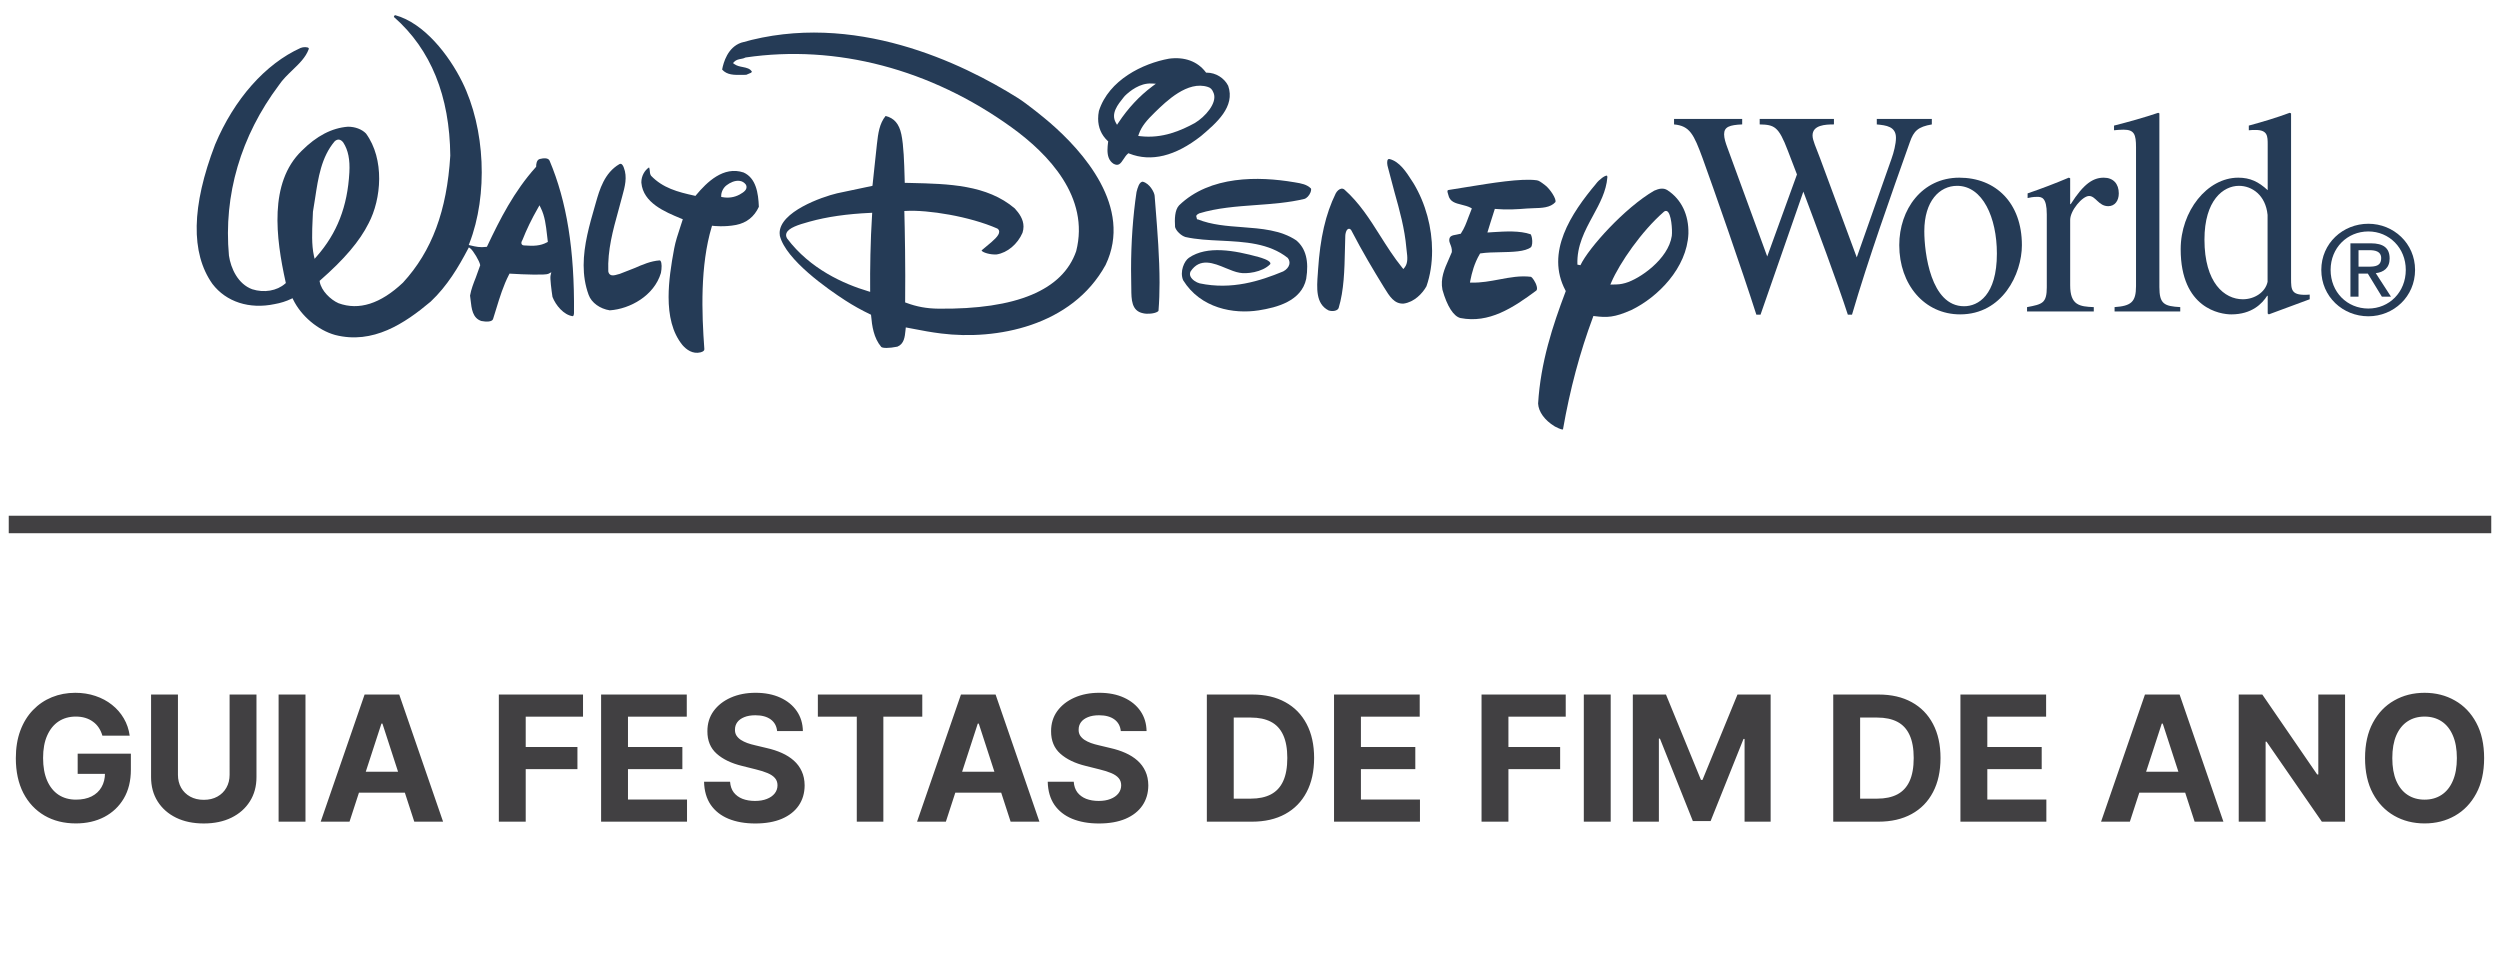 <?xml version="1.0" encoding="UTF-8" standalone="no"?>
<!-- Generator: Adobe Illustrator 16.0.0, SVG Export Plug-In . SVG Version: 6.00 Build 0)  -->

<svg
   version="1.1"
   id="Layer_1"
   x="0px"
   y="0px"
   width="286px"
   height="109px"
   viewBox="0 0 286 109"
   enable-background="new 0 0 286 109"
   xml:space="preserve"
   sodipodi:docname="logo_guia_festa_mob.svg"
   inkscape:version="1.3.2 (091e20e, 2023-11-25, custom)"
   xmlns:inkscape="http://www.inkscape.org/namespaces/inkscape"
   xmlns:sodipodi="http://sodipodi.sourceforge.net/DTD/sodipodi-0.dtd"
   xmlns="http://www.w3.org/2000/svg"
   xmlns:svg="http://www.w3.org/2000/svg"><defs
   id="defs1" /><sodipodi:namedview
   id="namedview1"
   pagecolor="#ffffff"
   bordercolor="#000000"
   borderopacity="0.25"
   inkscape:showpageshadow="2"
   inkscape:pageopacity="0.0"
   inkscape:pagecheckerboard="0"
   inkscape:deskcolor="#d1d1d1"
   inkscape:zoom="2.8881119"
   inkscape:cx="143"
   inkscape:cy="54.533898"
   inkscape:window-width="1920"
   inkscape:window-height="1017"
   inkscape:window-x="1358"
   inkscape:window-y="-8"
   inkscape:window-maximized="1"
   inkscape:current-layer="Layer_1" />
<path
   fill="#414042"
   d="M11.712,84.156c-0.1-0.346-0.239-0.65-0.419-0.916c-0.18-0.27-0.4-0.498-0.661-0.682  c-0.256-0.189-0.549-0.334-0.881-0.434c-0.327-0.1-0.689-0.148-1.086-0.148c-0.744,0-1.397,0.184-1.96,0.553  c-0.559,0.369-0.994,0.907-1.307,1.613c-0.313,0.7-0.469,1.557-0.469,2.57s0.154,1.875,0.461,2.586  c0.308,0.709,0.744,1.252,1.307,1.626c0.563,0.369,1.229,0.554,1.996,0.554c0.696,0,1.29-0.123,1.783-0.369  c0.497-0.251,0.876-0.604,1.136-1.059c0.265-0.454,0.398-0.992,0.398-1.611l0.625,0.092h-3.75v-2.315h6.086v1.833  c0,1.277-0.27,2.377-0.81,3.295c-0.54,0.914-1.283,1.619-2.23,2.116c-0.947,0.493-2.031,0.739-3.253,0.739  c-1.364,0-2.562-0.301-3.594-0.902c-1.032-0.605-1.837-1.465-2.415-2.578c-0.573-1.117-0.859-2.443-0.859-3.977  c0-1.18,0.171-2.23,0.512-3.154c0.346-0.928,0.829-1.714,1.449-2.357c0.62-0.645,1.342-1.135,2.166-1.471  c0.824-0.336,1.717-0.504,2.678-0.504c0.824,0,1.591,0.121,2.301,0.361c0.71,0.237,1.34,0.574,1.889,1.01  c0.554,0.436,1.006,0.953,1.356,1.555c0.351,0.597,0.575,1.255,0.675,1.975H11.712z M26.266,79.455h3.075V88.9  c0,1.061-0.253,1.988-0.76,2.784c-0.502,0.796-1.205,1.416-2.109,1.86c-0.904,0.441-1.958,0.661-3.161,0.661  c-1.208,0-2.263-0.22-3.167-0.661c-0.904-0.444-1.607-1.064-2.109-1.86s-0.753-1.724-0.753-2.784v-9.445h3.075v9.183  c0,0.554,0.121,1.046,0.362,1.478c0.246,0.431,0.592,0.77,1.037,1.016c0.445,0.246,0.963,0.369,1.555,0.369  c0.597,0,1.115-0.123,1.556-0.369c0.445-0.246,0.788-0.585,1.03-1.016c0.246-0.432,0.369-0.924,0.369-1.478V79.455z M34.947,79.455  V94h-3.075V79.455H34.947z M39.984,94h-3.296l5.021-14.545h3.963L50.688,94h-3.295l-3.644-11.222h-0.114L39.984,94z M39.778,88.283  h7.784v2.4h-7.784V88.283z M57.067,94V79.455h9.631v2.535h-6.556v3.466h5.917v2.536h-5.917V94H57.067z M68.766,94V79.455h9.801  v2.535h-6.726v3.466h6.222v2.536h-6.222v3.473h6.754V94H68.766z M88.903,83.638c-0.057-0.573-0.301-1.019-0.731-1.335  c-0.431-0.317-1.016-0.477-1.754-0.477c-0.502,0-0.926,0.071-1.271,0.214c-0.346,0.138-0.611,0.329-0.796,0.575  c-0.18,0.246-0.27,0.525-0.27,0.838c-0.01,0.26,0.045,0.488,0.163,0.682c0.123,0.194,0.292,0.362,0.504,0.504  c0.213,0.138,0.459,0.259,0.739,0.363c0.279,0.1,0.578,0.184,0.895,0.256l1.307,0.313c0.634,0.141,1.217,0.33,1.747,0.567  s0.99,0.528,1.378,0.874s0.689,0.752,0.902,1.221c0.218,0.469,0.329,1.007,0.334,1.613c-0.005,0.89-0.232,1.662-0.682,2.314  c-0.445,0.648-1.089,1.153-1.932,1.514c-0.838,0.354-1.849,0.532-3.033,0.532c-1.174,0-2.197-0.181-3.068-0.54  c-0.866-0.359-1.543-0.893-2.031-1.598c-0.483-0.711-0.736-1.589-0.76-2.635h2.976c0.033,0.487,0.173,0.895,0.419,1.221  c0.251,0.322,0.584,0.566,1.001,0.732c0.421,0.16,0.897,0.241,1.427,0.241c0.521,0,0.973-0.075,1.357-0.228  c0.388-0.151,0.688-0.361,0.902-0.632c0.213-0.271,0.319-0.58,0.319-0.931c0-0.326-0.097-0.602-0.291-0.824  c-0.189-0.223-0.469-0.411-0.838-0.568c-0.365-0.155-0.812-0.298-1.342-0.426l-1.584-0.397c-1.227-0.298-2.195-0.765-2.905-1.399  c-0.71-0.635-1.063-1.488-1.059-2.563c-0.004-0.881,0.23-1.65,0.703-2.308c0.479-0.658,1.134-1.172,1.968-1.542  c0.833-0.369,1.78-0.554,2.841-0.554c1.08,0,2.021,0.185,2.827,0.554c0.81,0.37,1.439,0.884,1.889,1.542  c0.45,0.657,0.682,1.42,0.696,2.286H88.903z M93.563,81.99v-2.535h11.946v2.535h-4.453V94h-3.04V81.99H93.563z M108.207,94h-3.296  l5.022-14.545h3.963L118.91,94h-3.295l-3.644-11.222h-0.114L108.207,94z M108.001,88.283h7.784v2.4h-7.784V88.283z M128.219,83.638  c-0.057-0.573-0.3-1.019-0.731-1.335c-0.431-0.317-1.016-0.477-1.755-0.477c-0.501,0-0.925,0.071-1.271,0.214  c-0.345,0.138-0.611,0.329-0.795,0.575c-0.18,0.246-0.27,0.525-0.27,0.838c-0.01,0.26,0.045,0.488,0.163,0.682  c0.123,0.194,0.291,0.362,0.504,0.504c0.214,0.138,0.46,0.259,0.739,0.363c0.279,0.1,0.578,0.184,0.895,0.256l1.307,0.313  c0.634,0.141,1.217,0.33,1.747,0.567c0.53,0.237,0.99,0.528,1.378,0.874c0.388,0.346,0.689,0.752,0.902,1.221  c0.218,0.469,0.329,1.007,0.334,1.613c-0.005,0.89-0.232,1.662-0.682,2.314c-0.445,0.648-1.089,1.153-1.932,1.514  c-0.838,0.354-1.849,0.532-3.033,0.532c-1.174,0-2.197-0.181-3.068-0.54c-0.866-0.359-1.543-0.893-2.031-1.598  c-0.483-0.711-0.736-1.589-0.76-2.635h2.976c0.033,0.487,0.173,0.895,0.419,1.221c0.251,0.322,0.585,0.566,1.001,0.732  c0.422,0.16,0.897,0.241,1.428,0.241c0.521,0,0.973-0.075,1.356-0.228c0.389-0.151,0.689-0.361,0.902-0.632s0.32-0.58,0.32-0.931  c0-0.326-0.097-0.602-0.291-0.824c-0.19-0.223-0.469-0.411-0.838-0.568c-0.365-0.155-0.812-0.298-1.343-0.426l-1.584-0.397  c-1.226-0.298-2.194-0.765-2.904-1.399c-0.711-0.635-1.063-1.488-1.059-2.563c-0.004-0.881,0.23-1.65,0.704-2.308  c0.478-0.658,1.134-1.172,1.967-1.542c0.833-0.369,1.78-0.554,2.841-0.554c1.079,0,2.022,0.185,2.826,0.554  c0.81,0.37,1.44,0.884,1.89,1.542c0.45,0.657,0.682,1.42,0.696,2.286H128.219z M143.219,94h-5.156V79.455h5.199  c1.462,0,2.722,0.291,3.778,0.873c1.056,0.578,1.868,1.408,2.437,2.492c0.572,1.085,0.859,2.383,0.859,3.893  c0,1.516-0.287,2.817-0.859,3.906c-0.568,1.09-1.386,1.925-2.451,2.508C145.965,93.709,144.697,94,143.219,94z M141.138,91.365  h1.953c0.91,0,1.675-0.161,2.294-0.482c0.625-0.328,1.094-0.832,1.407-1.514c0.317-0.687,0.476-1.572,0.476-2.656  c0-1.074-0.158-1.953-0.476-2.635c-0.313-0.682-0.778-1.184-1.399-1.506s-1.385-0.482-2.293-0.482h-1.961V91.365z M152.613,94  V79.455h9.802v2.535h-6.726v3.466h6.222v2.536h-6.222v3.473h6.754V94H152.613z M169.488,94V79.455h9.631v2.535h-6.555v3.466h5.916  v2.536h-5.916V94H169.488z M184.264,79.455V94h-3.076V79.455H184.264z M186.794,79.455h3.792l4.006,9.772h0.17l4.006-9.772h3.793V94  h-2.982v-9.467h-0.121l-3.764,9.396h-2.032l-3.765-9.433h-0.121V94h-2.981V79.455z M214.879,94h-5.156V79.455h5.199  c1.463,0,2.723,0.291,3.778,0.873c1.056,0.578,1.868,1.408,2.437,2.492c0.572,1.085,0.859,2.383,0.859,3.893  c0,1.516-0.287,2.817-0.859,3.906c-0.568,1.09-1.385,1.925-2.451,2.508C217.626,93.709,216.357,94,214.879,94z M212.798,91.365  h1.954c0.909,0,1.673-0.161,2.294-0.482c0.625-0.328,1.093-0.832,1.406-1.514c0.317-0.687,0.476-1.572,0.476-2.656  c0-1.074-0.158-1.953-0.476-2.635c-0.313-0.682-0.779-1.184-1.399-1.506c-0.621-0.322-1.385-0.482-2.294-0.482h-1.961V91.365z   M224.273,94V79.455h9.802v2.535h-6.726v3.466h6.221v2.536h-6.221v3.473h6.754V94H224.273z M243.656,94h-3.295l5.021-14.545h3.964  L254.359,94h-3.295l-3.645-11.222h-0.113L243.656,94z M243.45,88.283h7.784v2.4h-7.784V88.283z M268.275,79.455V94h-2.655  l-6.328-9.154h-0.106V94h-3.076V79.455h2.699l6.278,9.147h0.128v-9.147H268.275z M284.184,86.728c0,1.586-0.301,2.936-0.902,4.048  c-0.596,1.113-1.411,1.963-2.443,2.55c-1.027,0.583-2.184,0.874-3.466,0.874c-1.292,0-2.452-0.294-3.479-0.881  c-1.027-0.588-1.84-1.438-2.437-2.55s-0.896-2.46-0.896-4.041c0-1.587,0.299-2.937,0.896-4.048c0.597-1.113,1.409-1.961,2.437-2.543  c1.027-0.588,2.188-0.881,3.479-0.881c1.282,0,2.438,0.293,3.466,0.881c1.032,0.582,1.848,1.43,2.443,2.543  C283.883,83.791,284.184,85.141,284.184,86.728z M281.066,86.728c0-1.028-0.154-1.894-0.463-2.6  c-0.303-0.706-0.731-1.241-1.285-1.605c-0.555-0.364-1.202-0.546-1.946-0.546c-0.743,0-1.392,0.182-1.946,0.546  c-0.554,0.364-0.984,0.899-1.292,1.605c-0.303,0.706-0.454,1.571-0.454,2.6c0,1.027,0.151,1.894,0.454,2.599  c0.308,0.706,0.738,1.241,1.292,1.605c0.555,0.365,1.203,0.547,1.946,0.547c0.744,0,1.392-0.182,1.946-0.547  c0.554-0.364,0.982-0.899,1.285-1.605C280.912,88.621,281.066,87.755,281.066,86.728z"
   id="path1" />
<rect
   x="1"
   y="59"
   fill="#414042"
   width="284"
   height="2"
   id="rect1" />
<g
   id="g1">
	<path
   id="path2"
   inkscape:connector-curvature="0"
   fill="#253B56"
   d="M265.557,30.877c0-3.042,2.467-5.279,5.384-5.279   c2.881,0,5.343,2.237,5.343,5.279c0,3.063-2.462,5.306-5.343,5.306C268.023,36.183,265.557,33.94,265.557,30.877z M270.94,35.297   c2.39,0,4.282-1.875,4.282-4.423c0-2.506-1.893-4.396-4.282-4.396c-2.427,0-4.318,1.891-4.318,4.396   C266.621,33.425,268.514,35.297,270.94,35.297z M269.816,33.94h-0.927v-6.105h2.328c1.442,0,2.157,0.533,2.157,1.738   c0,1.092-0.686,1.569-1.586,1.677l1.74,2.69h-1.041l-1.609-2.643h-1.064v2.643H269.816z M270.923,30.507   c0.784,0,1.483-0.049,1.483-0.99c0-0.759-0.688-0.896-1.332-0.896h-1.258v1.886H270.923z" />
	<path
   id="path4"
   inkscape:connector-curvature="0"
   fill="#253B56"
   d="M221.002,13.604h-6.297v0.631   c1.08,0.101,2.193,0.233,2.193,1.531c0,0.698-0.256,1.699-0.509,2.396l-3.976,11.282l-4.201-11.35   c-0.477-1.296-0.856-2.029-0.856-2.596c0-1.197,1.462-1.264,2.447-1.264v-0.631h-8.495v0.631c1.689,0.035,2.166,0.233,3.217,2.994   l1.048,2.729l-3.402,9.385l-4.581-12.514c-0.16-0.432-0.352-0.998-0.352-1.464c0-0.865,0.637-1.065,2.068-1.132v-0.629h-7.795   v0.631c1.813,0.168,2.258,1.132,3.277,3.895c1.206,3.326,4.518,12.779,6.139,17.871h0.477l4.9-14.078   c1.367,3.627,3.975,10.615,5.088,14.078h0.477c1.882-6.426,4.422-13.546,6.617-19.735c0.447-1.298,0.956-1.762,2.516-2.03V13.604z" />
	<path
   id="path6"
   inkscape:connector-curvature="0"
   fill="#253B56"
   d="M224.147,20.326c-4.264,0-6.872,3.625-6.872,7.719   c0,4.492,2.865,7.92,6.967,7.92c4.838,0,7.063-4.627,7.063-7.92C231.306,23.222,228.318,20.326,224.147,20.326L224.147,20.326z    M224.687,35.033c-3.813,0-4.546-6.119-4.546-8.584c0-3.463,1.75-5.19,3.753-5.19c2.925,0,4.55,3.626,4.55,7.753   C228.443,33.771,226.311,35.033,224.687,35.033z" />
	<path
   id="path8"
   inkscape:connector-curvature="0"
   fill="#253B56"
   d="M234.154,32.836c0,1.865-0.511,1.967-2.26,2.299v0.5h7.635   v-0.5c-1.619-0.066-2.701-0.201-2.701-2.498v-7.484c0-1.067,1.398-2.732,2.162-2.732s1.083,1.166,2.193,1.166   c0.764,0,1.207-0.634,1.207-1.462c0-1.101-0.633-1.798-1.715-1.798c-1.21,0-2.287,0.663-3.785,3.027h-0.063v-2.963l-0.158-0.066   c-1.563,0.663-3.15,1.265-4.71,1.798v0.533c0.288-0.069,0.636-0.136,1.083-0.136c0.506,0,1.111,0.035,1.111,1.998V32.836z" />
	<path
   id="path10"
   inkscape:connector-curvature="0"
   fill="#253B56"
   d="M241.91,35.633h7.51v-0.5   c-1.848-0.102-2.387-0.365-2.387-2.297V12.971l-0.133-0.066c-1.683,0.566-3.369,1.033-5.055,1.463v0.535   c0.382-0.035,0.666-0.068,1.082-0.068c1.24,0,1.434,0.532,1.434,2.029v15.875c0,1.826-0.574,2.264-2.453,2.395v0.5H241.91z" />
	<path
   id="path12"
   inkscape:connector-curvature="0"
   fill="#253B56"
   d="M264.229,33.703c-2.131,0.164-2.131-0.498-2.131-1.863   V12.971l-0.157-0.066c-1.528,0.566-3.09,1.033-4.678,1.463v0.535c0.252-0.035,0.571-0.035,0.765-0.035   c1.396,0,1.396,0.699,1.396,1.697v5.193c-1.047-0.967-2.002-1.432-3.368-1.432c-3.562,0-6.587,3.828-6.587,8.184   c0,6.793,4.55,7.455,5.79,7.455c2.354,0,3.531-1.229,4.104-2.129h0.061v2.029l0.128,0.1c1.691-0.637,3.152-1.166,4.678-1.732   V33.703z M259.412,32.24c-0.256,1.197-1.496,1.996-2.834,1.996c-2.096,0-4.388-1.865-4.388-6.824c0-4.522,2.165-6.153,3.945-6.153   c1.496,0,3.054,1.065,3.276,3.325V32.24L259.412,32.24z" />
	<path
   id="path16"
   inkscape:connector-curvature="0"
   fill="#253B56"
   d="M86.814,23.658c-0.061-1.586-0.326-3.285-1.751-3.927   c-2.296-0.765-4.202,1.114-5.437,2.597l-0.068,0.084l-0.109-0.027c-1.924-0.419-3.627-0.88-4.971-2.283   c-0.123-0.188-0.137-0.406-0.148-0.598c-0.01-0.155-0.035-0.262-0.078-0.354c-0.52,0.335-0.881,1.008-0.881,1.692   c0,0.027,0,0.056,0.003,0.079c0.208,2.286,2.692,3.315,4.506,4.067l0.233,0.093l-0.301,0.929c-0.262,0.791-0.532,1.605-0.684,2.416   c-0.357,1.893-0.64,3.791-0.64,5.555c0,2.119,0.408,4.043,1.589,5.5c0.441,0.506,1.158,1.059,2.077,0.826   c0.346-0.098,0.42-0.219,0.424-0.365c-0.306-4.182-0.487-9.547,0.836-13.977l0.044-0.143l0.152,0.018   c0.013,0,1.26,0.15,2.594-0.107C85.412,25.495,86.289,24.797,86.814,23.658z M84.703,22.201c0,0-0.1,0.057-0.105,0.063   c-0.586,0.314-1.258,0.415-1.941,0.291l-0.15-0.027v-0.15c0-0.353,0.197-0.875,0.623-1.191c0.369-0.285,0.949-0.57,1.477-0.496   c0.294,0.037,0.535,0.18,0.713,0.42l0.009,0.014l0.008,0.015C85.609,21.684,84.998,22.031,84.703,22.201L84.703,22.201z" />
	<path
   id="path18"
   inkscape:connector-curvature="0"
   fill="#253B56"
   d="M96.701,34.369c0.897,0.58,1.829,1.102,2.852,1.592   l0.094,0.043l0.008,0.104c0.105,1.193,0.291,2.551,1.159,3.58c0.151,0.145,0.847,0.172,1.849-0.031   c0.77-0.316,0.849-1.121,0.921-1.828l0.019-0.18l0.019-0.193l1.106,0.209c0.814,0.158,1.738,0.338,2.951,0.488   c6.258,0.783,14.938-0.809,18.801-7.846c3.171-6.619-2.633-13.038-6.374-16.274c-0.62-0.538-2.622-2.169-3.662-2.821   c-6.304-3.959-18.796-10.048-31.651-6.33c-1.543,0.533-2.033,2.266-2.182,3.076c0.561,0.631,1.369,0.625,2.307,0.607   c0,0,0.392-0.004,0.449-0.007c0.081-0.034,0.273-0.116,0.273-0.116c0.227-0.074,0.334-0.135,0.377-0.238   c-0.207-0.359-0.596-0.444-1.047-0.534c-0.334-0.064-0.678-0.133-0.949-0.33l-0.172-0.124l0.148-0.152   c0.23-0.23,0.52-0.282,0.777-0.328c0.172-0.033,0.338-0.063,0.477-0.139l0.03-0.021l0.032-0.003   c10.354-1.515,21.146,1.322,30.391,7.983c4.247,3.061,8.98,8.006,7.41,14.176c-1.544,4.461-6.838,6.676-15.744,6.58   c-1.355-0.014-2.497-0.221-3.703-0.674l-0.121-0.043l0.001-0.131c0.045-3.834-0.038-8.314-0.089-10.15l-0.006-0.176l0.176-0.007   c2.5-0.148,7.296,0.62,10.471,2.017c0.162,0.105,0.201,0.246,0.205,0.344c0,0.008,0,0.016,0,0.025c0,0.438-0.612,0.971-1.474,1.676   c0,0-0.513,0.43-0.517,0.432c-0.014,0.016-0.019,0.023-0.019,0.029c0,0.004,0.001,0.008,0.005,0.016   c0.106,0.209,0.99,0.492,1.725,0.436c1.221-0.197,2.383-1.174,2.948-2.475c0.079-0.246,0.115-0.484,0.115-0.711   c0-0.84-0.494-1.521-0.998-2.076c-3.183-2.712-7.588-2.813-11.851-2.912l-0.736-0.017l-0.02-0.715   c-0.043-1.505-0.102-3.572-0.369-4.832c-0.258-1.21-0.822-1.858-1.801-2.103c-0.711,0.87-0.854,1.992-0.989,3.178l-0.282,2.622   l-0.219,2.063l-0.019,0.132l-4.041,0.853c-1.764,0.418-6.574,2.119-6.574,4.549c0,0.104,0.009,0.207,0.026,0.313   C89.907,29.729,94.682,33.064,96.701,34.369z M89.971,26.672c0.233-0.605,1.379-0.968,2.535-1.285l0.131-0.037   c1.97-0.546,4.24-0.875,6.94-0.998l0.202-0.011l-0.012,0.202c-0.195,2.982-0.242,6.398-0.221,8.6l0.001,0.246l-0.233-0.072   c-2.786-0.83-6.652-2.551-9.269-6.039C89.887,27.023,89.918,26.811,89.971,26.672z" />
	<path
   id="path20"
   inkscape:connector-curvature="0"
   fill="#253B56"
   d="M144.004,35.504c2.068-0.326,4.881-1.053,5.426-3.604   c0.328-2.047-0.049-3.488-1.137-4.402c-1.756-1.182-4.002-1.348-6.176-1.512c-1.738-0.128-3.532-0.26-5.11-0.901l-0.062,0.022   l-0.098-0.391c0.037-0.146,0.181-0.225,0.336-0.305c2.039-0.627,4.297-0.793,6.479-0.951c1.865-0.135,3.797-0.277,5.562-0.705   c0.263-0.077,0.553-0.386,0.692-0.731c0.08-0.202,0.093-0.389,0.061-0.456c-0.478-0.477-1.095-0.581-1.806-0.701l-0.142-0.023   c-4.037-0.683-9.6-0.779-13.144,2.65c-0.507,0.549-0.513,1.578-0.458,2.479c0.13,0.457,0.692,0.992,1.191,1.143   c1.26,0.281,2.623,0.35,4.064,0.418c2.703,0.135,5.496,0.273,7.634,1.969c0.177,0.223,0.241,0.477,0.185,0.734   c-0.07,0.313-0.326,0.615-0.699,0.811c-2.67,1.107-5.893,2.139-9.565,1.367c-0.384-0.104-0.864-0.404-1.039-0.775   c-0.09-0.189-0.091-0.383,0.003-0.584c1.065-1.617,2.646-0.959,4.04-0.379c0.556,0.229,1.08,0.445,1.562,0.525   c0.742,0.16,2.594-0.031,3.507-0.979c0.013-0.033,0.024-0.064,0.024-0.086c0-0.029-0.006-0.051-0.014-0.066   c-0.137-0.324-1.043-0.586-1.34-0.67c-2.77-0.758-5.885-1.338-7.967,0.086c-0.539,0.365-1.076,1.588-0.664,2.57   C137.35,35.285,141.133,35.953,144.004,35.504z" />
	<path
   id="path22"
   inkscape:connector-curvature="0"
   fill="#253B56"
   d="M182.285,36.146l0.142,0.02   c1.392,0.176,2.258,0.168,4.205-0.703c3.024-1.457,6.358-4.814,6.522-8.729c0.052-2.158-0.799-3.928-2.398-4.977   c-0.472-0.297-0.959-0.188-1.521,0.058c-3.362,1.95-7.504,6.554-8.434,8.526l-0.345-0.068c-0.085-2.158,0.858-3.891,1.769-5.57   c0.787-1.449,1.531-2.821,1.658-4.424c0-0.113-0.022-0.174-0.048-0.18c-0.194-0.069-0.886,0.439-1.231,0.896l-0.004,0.011   c-2.854,3.396-5.83,7.859-3.512,12.219l0.037,0.074l-0.029,0.076c-1.462,3.861-2.854,8.082-3.137,12.791   c0.045,0.938,0.756,1.916,1.889,2.605l0.09,0.049c0.606,0.309,0.806,0.336,0.866,0.303l0,0l0,0l0,0   c0.808-4.619,1.934-8.818,3.431-12.838L182.285,36.146z M184.335,32.299c0.96-2.225,3.464-5.852,6.005-8.064   c0.158-0.154,0.313-0.102,0.372-0.074c0.479,0.236,0.626,2.123,0.542,2.824v0.002c-0.396,2.666-3.678,4.93-5.319,5.393   c-0.544,0.152-0.802,0.158-1.364,0.17l-0.346,0.008L184.335,32.299z" />
	<path
   id="path24"
   inkscape:connector-curvature="0"
   fill="#253B56"
   d="M157.904,26.986c-1.17-1.855-2.381-3.775-4.102-5.299   c-0.117-0.092-0.24-0.127-0.376-0.099c-0.225,0.045-0.47,0.257-0.618,0.536c-1.157,2.365-1.781,5.07-2.024,8.768l-0.028,0.43   c-0.121,1.613-0.256,3.441,1.231,4.189c0.44,0.148,1.013,0.068,1.151-0.268c0.616-2.029,0.67-4.377,0.721-6.648   c0,0,0.043-1.641,0.043-1.635c0-0.172,0.088-0.691,0.354-0.775c0.041-0.016,0.189-0.047,0.318,0.139   c1.295,2.496,2.594,4.662,3.693,6.447l0.076,0.123c0.625,1.016,1.164,1.895,2.232,1.838c1.204-0.168,2.146-1.145,2.611-1.98   c0.438-1.252,0.645-2.637,0.645-4.055c0-2.635-0.727-5.4-2.117-7.715l-0.17-0.262c-0.67-1.051-1.436-2.239-2.585-2.528   c-0.112-0.013-0.155,0.021-0.18,0.054c-0.136,0.155-0.099,0.595,0.01,0.939l0.753,2.845c0.572,2.034,1.158,4.138,1.346,6.349   l0.041,0.369c0.079,0.635,0.164,1.348-0.242,1.857l-0.143,0.174l-0.142-0.172C159.465,29.451,158.672,28.199,157.904,26.986   L157.904,26.986z" />
	<path
   id="path26"
   inkscape:connector-curvature="0"
   fill="#253B56"
   d="M167.088,36.387c3.252,0.627,5.967-1.143,8.672-3.15   c0.109-0.111,0.077-0.334,0.045-0.465c-0.119-0.521-0.543-1.064-0.656-1.104c-1.236-0.15-2.408,0.068-3.648,0.303   c-1.01,0.189-2.053,0.385-3.126,0.359l-0.212-0.004l0.037-0.211c0.182-0.91,0.453-1.982,1.079-3.043l0.042-0.074l0.086-0.014   c0.668-0.1,1.451-0.115,2.211-0.129c1.4-0.029,2.855-0.055,3.525-0.576c0.14-0.162,0.188-0.607,0.113-1.033   c-0.053-0.301-0.141-0.439-0.145-0.441c-1.254-0.438-2.904-0.332-4.232-0.252l-0.461,0.031l-0.261,0.016l0.321-1.041l0.529-1.662   l0.145,0.013c1.241,0.111,2.457,0.032,3.506-0.054l0.777-0.037c0.943-0.025,1.92-0.049,2.498-0.693   c0.164-0.324-0.59-1.491-1.164-1.929c-0.531-0.405-0.723-0.537-0.965-0.571c-1.758-0.244-5.122,0.305-8.093,0.789   c0,0-1.958,0.315-1.962,0.315c-0.054,0.007-0.119,0.022-0.145,0.062c-0.057,0.091,0.031,0.35,0.078,0.496   c0.168,0.797,0.798,0.953,1.536,1.137c0.347,0.086,0.706,0.177,1.019,0.34l0.141,0.085l-0.404,1.036   c-0.221,0.602-0.447,1.221-0.828,1.793l-0.021,0.055l-0.51,0.111c-0.49,0.082-0.789,0.156-0.821,0.578   c-0.017,0.18,0.047,0.342,0.12,0.531c0.094,0.23,0.197,0.496,0.175,0.861v0.027l-0.36,0.84c-0.479,1.072-0.971,2.18-0.715,3.471   C165.541,35.027,166.295,36.207,167.088,36.387z" />
	<path
   id="path28"
   inkscape:connector-curvature="0"
   fill="#253B56"
   d="M71.069,18.756c-0.021-0.01-0.095-0.035-0.222,0.027   c-1.705,0.994-2.262,2.941-2.67,4.361l-0.126,0.441c-0.613,2.127-1.282,4.447-1.282,6.76c0,1.141,0.164,2.279,0.574,3.396   c0.332,0.898,1.293,1.586,2.414,1.762c2.32-0.154,5.076-1.676,5.852-4.273c0.104-0.521,0.123-1.166-0.044-1.379   c-0.033-0.041-0.067-0.059-0.097-0.061c-1.008,0.068-1.938,0.473-2.92,0.898c0,0-1.621,0.639-1.646,0.643l-0.263,0.07   c-0.272,0.082-0.583,0.172-0.815,0.031c-0.12-0.07-0.199-0.188-0.236-0.381c-0.094-2.438,0.537-4.729,1.15-6.941l0.453-1.681   c0.294-1.065,0.596-2.171,0.174-3.25C71.284,18.951,71.178,18.802,71.069,18.756z" />
	<path
   id="path30"
   inkscape:connector-curvature="0"
   fill="#253B56"
   d="M128.548,18.183c0.139-0.21,0.278-0.427,0.458-0.58   l0.085-0.074l0.101,0.042c2.498,0.98,5.262,0.303,8.21-2.012c1.753-1.49,3.937-3.342,3.103-5.744   c-0.453-0.898-1.428-1.502-2.435-1.502h-0.09l-0.056-0.07c-0.928-1.224-2.418-1.768-4.188-1.531   c-2.995,0.541-6.893,2.435-8.021,5.982c-0.062,0.305-0.089,0.602-0.089,0.885c0,0.993,0.367,1.858,1.086,2.537l0.068,0.063   l-0.016,0.093c-0.037,0.293-0.069,0.597-0.069,0.89c0,0.633,0.148,1.223,0.693,1.576C127.954,19.038,128.188,18.736,128.548,18.183   z M138.179,9.946c0.3,0.099,0.483,0.234,0.667,0.716c0.424,1.131-0.975,2.703-2.154,3.41c-1.575,0.858-3.709,1.809-6.256,1.506   l-0.225-0.027l0.072-0.213c0.312-0.889,0.908-1.583,1.835-2.486C133.429,11.574,135.869,9.197,138.179,9.946z M128.535,11.145   c0,0,0.116-0.145,0.131-0.16c0.575-0.564,1.734-1.499,3.061-1.432l0.504,0.025l-0.403,0.299c-1.473,1.102-2.777,2.494-3.876,4.155   l-0.165,0.245l-0.146-0.26C127.061,12.975,127.879,11.959,128.535,11.145z" />
	<path
   id="path32"
   inkscape:connector-curvature="0"
   fill="#253B56"
   d="M61.753,18.188c-0.374,0.096-0.416,0.607-0.416,0.824v0.065   l-0.045,0.052c-2.491,2.768-4.106,5.969-5.547,9.014l-0.042,0.09l-0.1,0.012c-0.666,0.084-1.156-0.016-1.777-0.168l-0.201-0.051   l0.075-0.191c2.154-5.547,1.816-13.138-0.821-18.461c-1.533-3.096-4.355-6.727-7.654-7.634c-0.016-0.002-0.061-0.009-0.111,0.056   c-0.039,0.051-0.051,0.111-0.051,0.144c0,0.007,0,0.011,0.003,0.017C45.08,1.961,45.1,1.976,45.1,1.976   c4.191,3.687,6.349,9.009,6.412,15.831c-0.384,6.305-2.1,10.922-5.414,14.529c-2.561,2.418-5.041,3.207-7.373,2.352   c-0.913-0.4-1.968-1.426-2.148-2.451l-0.018-0.102l0.075-0.068c2.759-2.414,4.519-4.484,5.534-6.52   c1.468-2.777,1.854-7.328-0.301-10.277c-0.484-0.493-1.244-0.773-2.063-0.775c-1.851,0.146-3.585,1.05-5.301,2.766   c-3.75,3.648-2.949,9.939-1.826,15.014l0.023,0.105l-0.08,0.068c-0.933,0.824-2.41,1.078-3.772,0.641   c-1.628-0.602-2.44-2.379-2.657-3.852c-0.631-6.93,1.35-13.674,5.717-19.499c0.42-0.632,0.989-1.178,1.539-1.708   c0.783-0.752,1.523-1.462,1.866-2.395c0.037-0.098,0.007-0.127-0.009-0.142c-0.137-0.129-0.605-0.134-0.907-0.012   c-4.04,1.827-7.609,5.854-9.789,11.053c-2.707,7.054-2.807,12.419-0.304,15.948c1.568,2.055,4.225,2.918,7.116,2.305   c0.647-0.109,1.333-0.326,1.882-0.592l0.161-0.08l0.079,0.164c0.912,1.873,2.841,3.5,4.797,4.041   c4.319,1.107,7.953-1.313,10.93-3.816c1.918-1.809,3.186-3.967,4.271-6.027l0.1-0.184l0.166,0.123   c0.324,0.234,1.068,1.488,1.122,1.891l0.011,0.029l-0.513,1.426c-0.257,0.65-0.523,1.322-0.653,2.055   c0.008,0.064,0.061,0.498,0.061,0.498c0.112,1.02,0.229,2.072,1.227,2.406c0.565,0.111,1.213,0.113,1.339-0.211l0.362-1.164   c0.403-1.32,0.823-2.689,1.473-3.941l0.054-0.104l0.118,0.008c1.61,0.102,4.012,0.174,4.316,0.018l0.347-0.18l-0.089,0.383   c-0.07,0.297,0.104,1.674,0.221,2.434c0.382,0.98,1.289,2.055,2.291,2.205c0.039,0.006,0.057-0.002,0.067-0.014   c0.05-0.037,0.102-0.168,0.104-0.359c0.066-7.215-0.823-12.754-2.797-17.423C62.703,18.031,62.17,18.084,61.753,18.188z    M35.99,29.609l-0.078-0.344c-0.279-1.262-0.211-2.814-0.148-4.181c0,0,0.034-0.835,0.037-0.86l0.252-1.579   c0.348-2.296,0.706-4.671,2.229-6.474c0.151-0.143,0.313-0.211,0.478-0.201c0.182,0.014,0.354,0.127,0.511,0.334l0.006,0.01   c0.554,0.86,0.773,1.947,0.69,3.422c-0.216,3.893-1.405,6.945-3.743,9.605L35.99,29.609z M62.568,27.729   c-0.746,0.4-1.514,0.432-2.572,0.35c-0.152,0-0.26-0.047-0.314-0.141c-0.095-0.162,0.006-0.342,0.09-0.492   c0.467-1.186,1.045-2.386,1.779-3.665l0.166-0.296l0.15,0.305c0.467,0.932,0.591,2.016,0.709,3.061l0.098,0.822L62.568,27.729z" />
	<path
   id="path34"
   inkscape:connector-curvature="0"
   fill="#253B56"
   d="M129.421,33.004c0.007,1.262,0.017,2.566,1.347,2.832   c0.492,0.125,1.305,0.041,1.639-0.168c0.074-0.047,0.12-0.094,0.125-0.111c0.084-1.047,0.12-2.127,0.12-3.219   c0-2.834-0.234-5.787-0.462-8.668l-0.101-1.279c-0.03-0.393-0.57-1.403-1.345-1.602c-0.416-0.015-0.605,0.722-0.709,1.121   c0,0-0.014,0.054-0.016,0.054c-0.412,2.757-0.625,5.792-0.625,8.862c0,0.566,0.008,1.137,0.02,1.705L129.421,33.004z" />
</g>
</svg>
